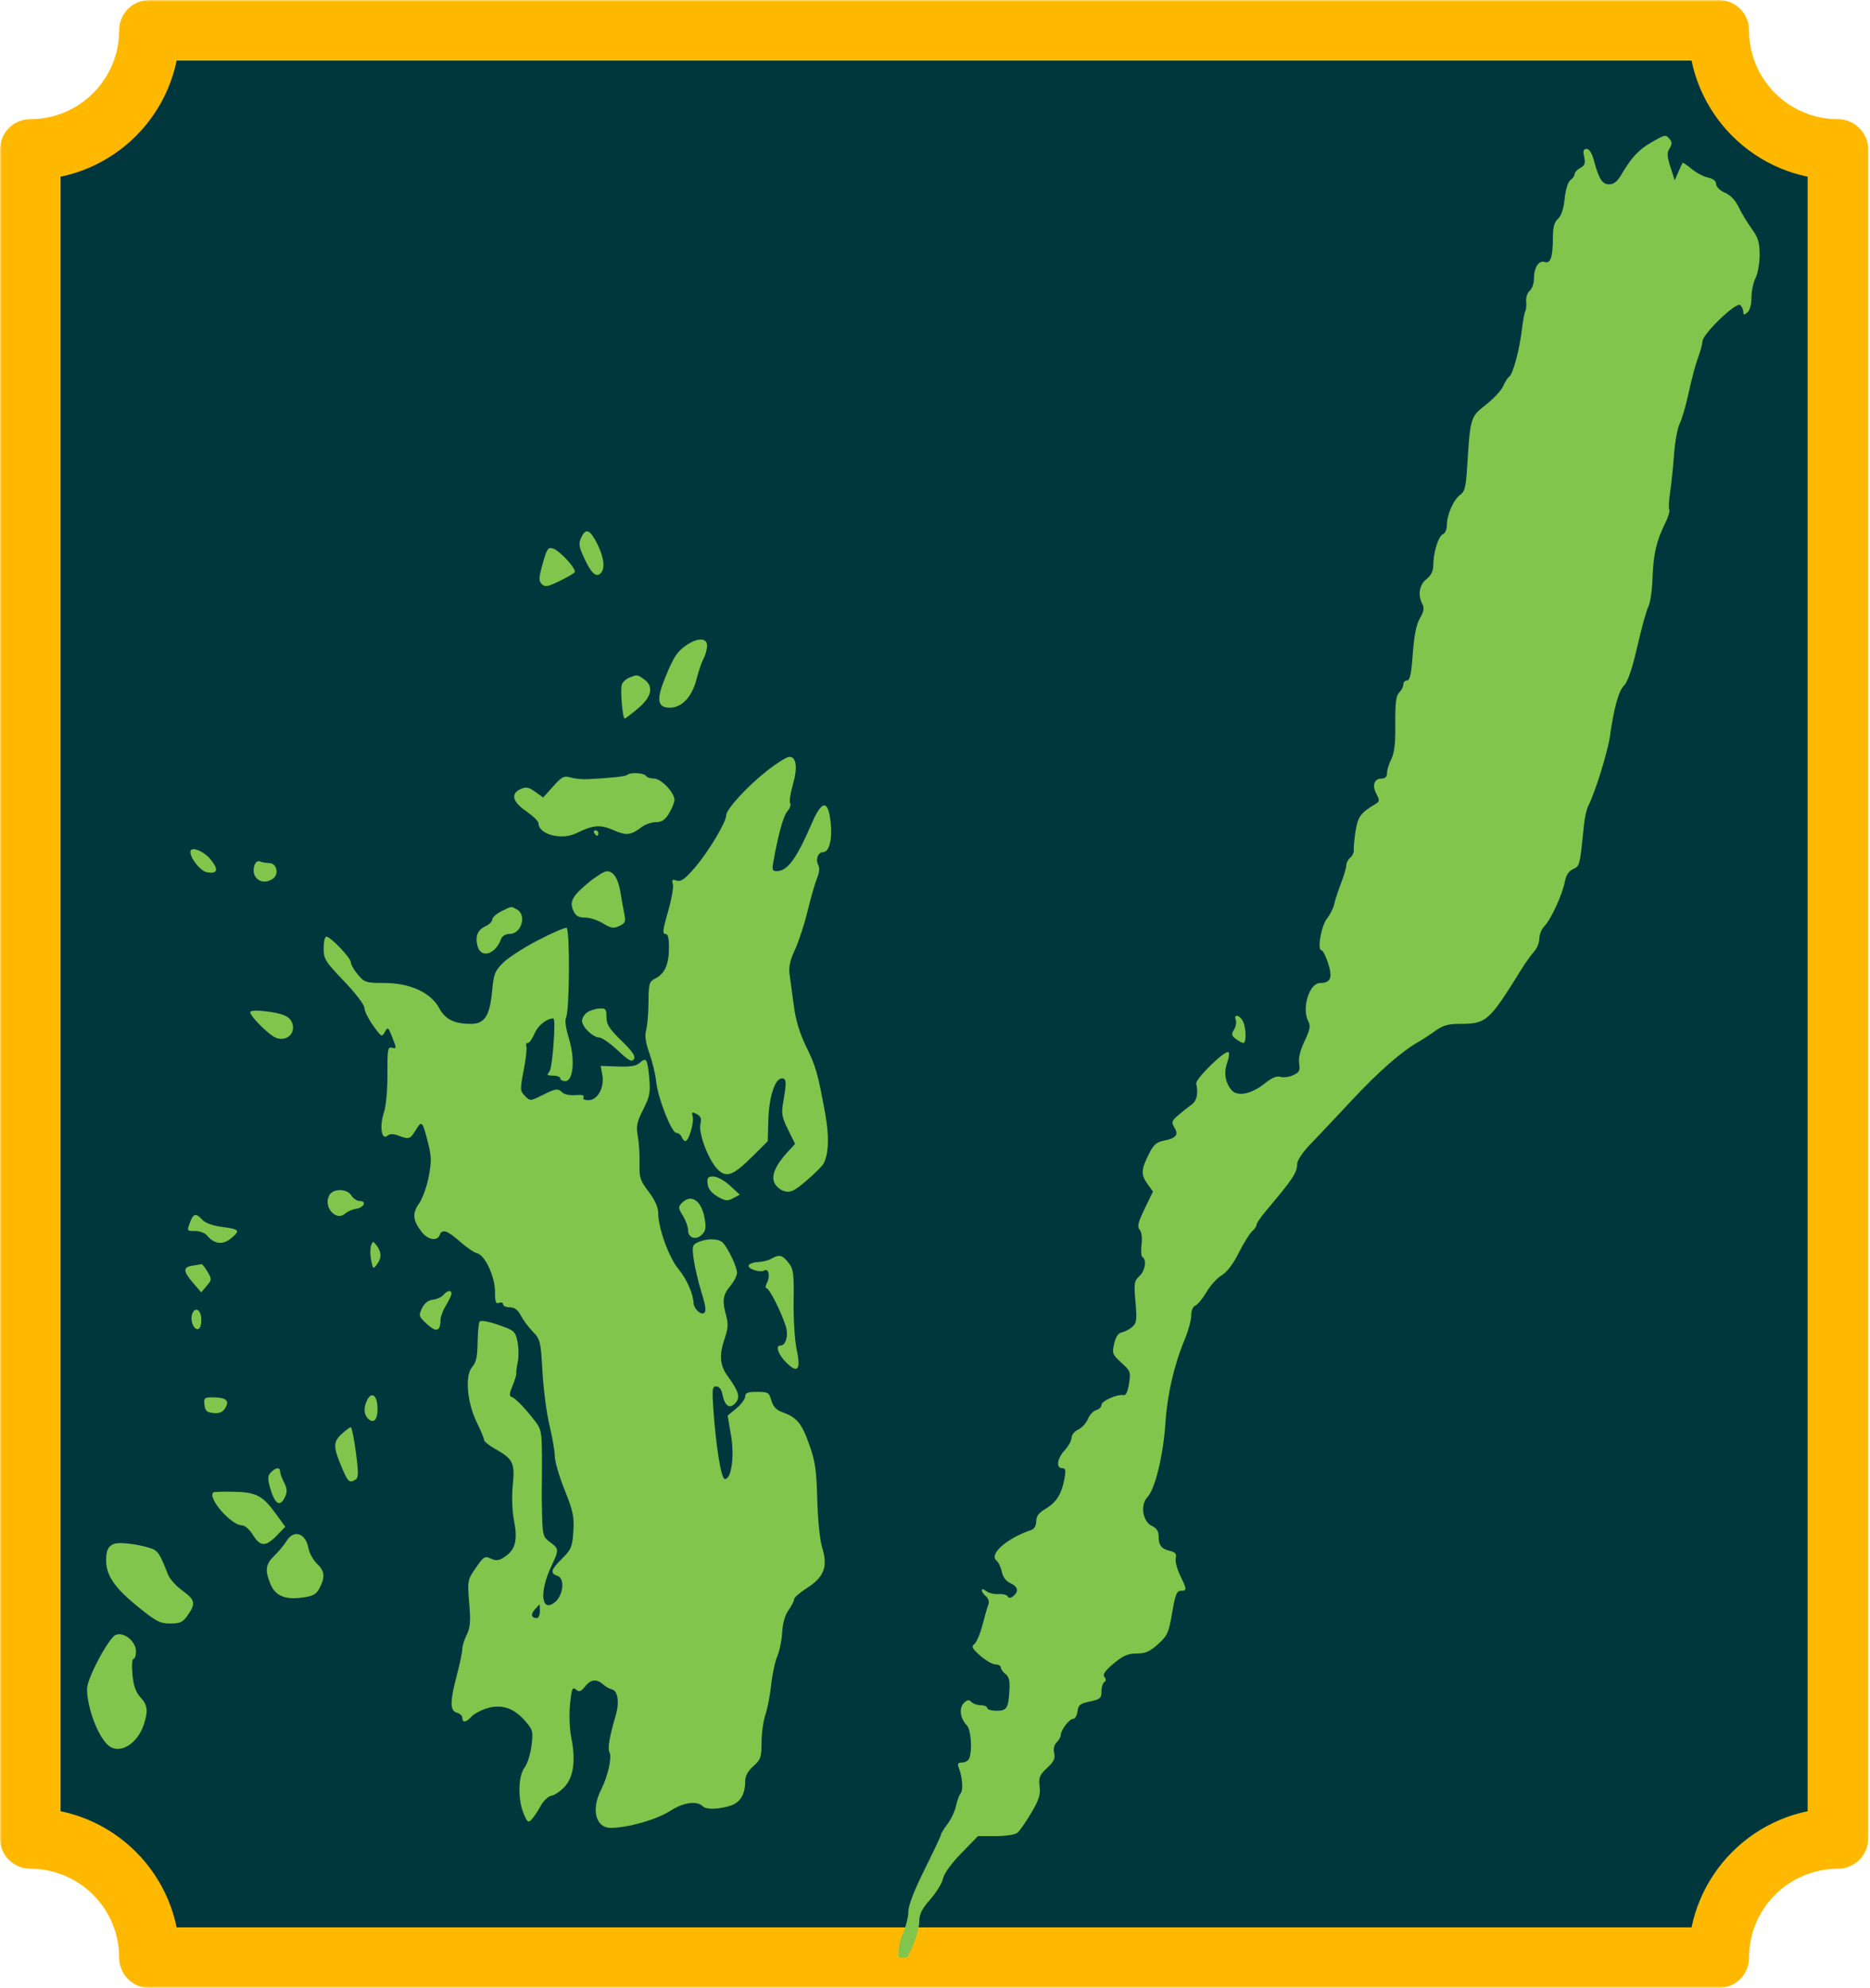 <svg width="494" height="525" viewBox="0 0 494 525" fill="none" xmlns="http://www.w3.org/2000/svg">
<mask id="path-1-outside-1_49_24" maskUnits="userSpaceOnUse" x="0" y="0" width="494" height="525" fill="black">
<rect fill="white" width="494" height="525"/>
<path fill-rule="evenodd" clip-rule="evenodd" d="M39.475 8C39.475 25.383 25.383 39.475 8 39.475L8 485.525C25.383 485.525 39.475 499.617 39.475 517H454.049C454.049 499.617 468.141 485.525 485.525 485.525V39.475C468.141 39.475 454.049 25.383 454.049 8H39.475Z"/>
</mask>
<path fill-rule="evenodd" clip-rule="evenodd" d="M39.475 8C39.475 25.383 25.383 39.475 8 39.475L8 485.525C25.383 485.525 39.475 499.617 39.475 517H454.049C454.049 499.617 468.141 485.525 485.525 485.525V39.475C468.141 39.475 454.049 25.383 454.049 8H39.475Z" fill="#00373D"/>
<path d="M8 39.475V31.475C5.878 31.475 3.843 32.318 2.343 33.818C0.843 35.319 0 37.353 0 39.475H8ZM39.475 8V0C35.057 0 31.475 3.582 31.475 8L39.475 8ZM8 485.525H1.52588e-05C1.52588e-05 489.943 3.582 493.525 8 493.525V485.525ZM39.475 517H31.475C31.475 521.418 35.057 525 39.475 525V517ZM454.049 517V525C458.468 525 462.049 521.418 462.049 517H454.049ZM485.525 485.525V493.525C489.943 493.525 493.525 489.943 493.525 485.525H485.525ZM485.525 39.475H493.525C493.525 35.057 489.943 31.475 485.525 31.475V39.475ZM454.049 8H462.049C462.049 3.582 458.468 0 454.049 0V8ZM8 47.475C29.802 47.475 47.475 29.802 47.475 8H31.475C31.475 20.965 20.965 31.475 8 31.475V47.475ZM16 485.525L16 39.475H0L1.52588e-05 485.525H16ZM47.475 517C47.475 495.198 29.802 477.525 8 477.525V493.525C20.965 493.525 31.475 504.035 31.475 517H47.475ZM454.049 509H39.475V525H454.049V509ZM462.049 517C462.049 504.035 472.56 493.525 485.525 493.525V477.525C463.723 477.525 446.049 495.198 446.049 517H462.049ZM477.525 39.475V485.525H493.525V39.475H477.525ZM446.049 8C446.049 29.802 463.723 47.475 485.525 47.475V31.475C472.56 31.475 462.049 20.965 462.049 8H446.049ZM39.475 16H454.049V0H39.475V16Z" fill="#FFB800" mask="url(#path-1-outside-1_49_24)"/>
<path fill-rule="evenodd" clip-rule="evenodd" d="M239.57 517C240.965 514.833 242.841 509.819 242.841 507.632C242.841 505.499 243.455 504.232 245.764 501.605C247.372 499.775 248.882 497.304 249.12 496.114C249.38 494.807 251.293 492.161 253.951 489.433L258.35 484.916H263.031C265.724 484.916 268.17 484.533 268.788 484.016C269.38 483.521 271.013 481.172 272.418 478.797C274.471 475.327 274.907 473.948 274.635 471.781C274.343 469.453 274.613 468.788 276.608 466.92C278.403 465.239 278.822 464.368 278.482 463.011C278.207 461.915 278.446 460.863 279.123 460.185C279.716 459.59 280.201 458.746 280.201 458.307C280.201 456.97 282.463 453.962 283.469 453.962C283.99 453.962 284.519 453.071 284.644 451.983C284.838 450.293 285.319 449.909 287.924 449.361C290.637 448.79 290.978 448.494 290.978 446.704C290.978 445.596 291.317 444.479 291.732 444.223C292.244 443.906 292.251 443.474 291.754 442.874C291.221 442.232 291.883 441.272 294.191 439.339C296.698 437.239 297.966 436.686 300.273 436.686C302.587 436.686 303.753 436.175 305.93 434.204C308.416 431.953 308.765 431.178 309.651 425.925C310.457 421.155 310.862 420.13 311.94 420.13C313.596 420.13 313.581 419.831 311.736 416.012C310.904 414.289 310.388 412.241 310.592 411.462C310.874 410.382 310.509 409.936 309.052 409.579C306.757 409.016 306.091 408.141 306.076 405.669C306.069 404.412 305.51 403.551 304.36 403.026C301.85 401.88 301.148 397.475 303.137 395.354C305.158 393.199 307.308 384.311 307.877 375.757C308.38 368.194 310.172 360.447 312.969 353.746C313.914 351.482 314.687 348.638 314.687 347.425C314.687 346.113 315.131 345.051 315.784 344.799C316.387 344.568 317.711 342.959 318.725 341.223C319.741 339.489 321.543 337.502 322.729 336.809C324.094 336.013 325.766 333.81 327.271 330.828C328.581 328.232 330.166 325.682 330.792 325.162C331.418 324.641 331.93 323.889 331.93 323.491C331.93 323.092 332.98 321.519 334.265 319.995C341.635 311.251 342.643 309.735 342.682 307.335C342.695 306.449 344.205 304.208 346.12 302.231C347.996 300.293 352.927 295.067 357.076 290.619C364.197 282.984 370.219 277.712 374.807 275.097C375.922 274.461 377.932 273.145 379.275 272.172C381.122 270.834 382.625 270.403 385.455 270.403C392.692 270.403 393.288 269.884 401.868 256.059C402.992 254.249 404.527 252.099 405.281 251.282C406.034 250.464 406.65 248.925 406.65 247.862C406.65 246.798 407.253 245.325 407.99 244.586C409.686 242.887 412.752 236.222 413.379 232.871C413.701 231.156 414.421 230.056 415.566 229.533C417.338 228.724 417.341 228.715 418.41 218.059C418.618 215.994 419.137 213.65 419.564 212.851C421.256 209.683 424.734 198.538 425.303 194.46C426.358 186.893 427.596 182.472 429.074 180.991C430.024 180.039 431.204 176.533 432.555 170.649C433.679 165.752 434.994 161.009 435.477 160.107C435.962 159.206 436.444 155.877 436.55 152.71C436.761 146.419 437.598 142.771 439.87 138.238C440.684 136.613 441.181 134.994 440.974 134.639C440.767 134.284 440.867 132.212 441.197 130.035C441.527 127.857 441.995 123.341 442.238 119.999C442.48 116.656 443.148 113.013 443.72 111.903C444.294 110.793 445.376 107.049 446.126 103.583C446.877 100.117 447.986 95.986 448.592 94.403C449.199 92.819 449.709 90.923 449.726 90.189C449.773 88.185 458.743 79.578 459.741 80.578C460.177 81.016 460.534 81.834 460.534 82.397C460.534 83.226 460.74 83.25 461.612 82.525C462.262 81.985 462.69 80.41 462.69 78.56C462.69 76.872 463.173 74.564 463.763 73.429C464.353 72.296 464.838 69.554 464.841 67.337C464.845 64.006 464.474 62.793 462.714 60.358C461.542 58.737 460.006 56.178 459.302 54.672C458.487 52.93 457.17 51.557 455.685 50.903C454.339 50.309 453.35 49.342 453.35 48.62C453.35 47.812 452.58 47.198 451.177 46.889C449.982 46.626 448.029 45.589 446.836 44.583C445.644 43.578 444.585 42.876 444.484 43.025C444.383 43.173 443.876 44.266 443.357 45.453L442.412 47.613L441.287 44.121C440.378 41.299 440.332 40.357 441.05 39.206C441.733 38.11 441.742 37.547 441.089 36.759C440.008 35.454 439.965 35.462 436.06 37.715C432.844 39.569 430.914 41.681 428.165 46.353C427.231 47.94 426.243 48.693 425.096 48.693C423.27 48.693 422.384 47.293 421.037 42.28C420.545 40.451 419.826 39.335 419.138 39.335C418.288 39.335 418.138 39.824 418.494 41.444C418.862 43.122 418.653 43.717 417.473 44.349C416.657 44.786 415.99 45.502 415.99 45.939C415.99 46.376 415.489 47.101 414.877 47.55C414.209 48.039 413.596 50.003 413.342 52.465C413.067 55.139 412.454 56.988 411.581 57.78C410.612 58.658 410.239 60.006 410.232 62.661C410.219 67.938 409.628 69.698 408.042 69.194C406.461 68.691 405.213 70.702 405.213 73.752C405.213 74.917 404.709 76.289 404.094 76.801C403.479 77.313 403.063 78.567 403.17 79.589C403.277 80.61 403.174 81.77 402.941 82.166C402.708 82.561 402.292 84.829 402.016 87.204C401.415 92.366 399.644 98.886 398.679 99.483C398.299 99.719 397.593 100.829 397.11 101.952C396.627 103.074 394.568 105.298 392.532 106.895C388.418 110.123 388.412 110.145 387.564 123.556C387.246 128.589 386.922 129.855 385.74 130.687C384 131.913 382.222 135.955 382.222 138.683C382.222 139.781 381.757 140.857 381.189 141.076C380.002 141.532 378.64 145.883 378.634 149.238C378.631 150.817 378.074 151.964 376.834 152.941C374.928 154.443 374.484 157.167 375.758 159.551C376.294 160.556 376.127 161.507 375.1 163.283C374.144 164.938 373.568 167.811 373.217 172.685C372.839 177.931 372.461 179.704 371.719 179.704C371.173 179.704 370.727 180.166 370.727 180.732C370.727 181.297 370.307 182.188 369.794 182.712C368.713 183.815 368.544 185.237 368.598 192.812C368.625 196.48 368.261 199.092 367.527 200.515C366.916 201.698 366.416 203.331 366.416 204.142C366.416 205.146 365.949 205.618 364.957 205.618C363.003 205.618 362.408 207.453 363.624 209.729C364.509 211.386 364.472 211.668 363.282 212.38C359.475 214.655 358.692 215.726 358.11 219.452C357.783 221.543 357.569 223.789 357.634 224.443C357.7 225.097 357.277 226.027 356.696 226.51C356.115 226.994 355.639 227.91 355.639 228.547C355.639 229.184 355.009 231.33 354.24 233.318C353.47 235.305 352.668 237.769 352.459 238.794C352.25 239.818 351.386 241.538 350.54 242.615C349.005 244.57 347.91 250.968 349.11 250.968C349.446 250.968 350.224 252.498 350.839 254.368C352.099 258.204 351.536 259.606 348.736 259.606C345.852 259.606 343.8 266.349 345.637 269.789C346.25 270.937 346.041 272.014 344.629 274.96C343.455 277.41 342.966 279.432 343.196 280.878C343.492 282.73 343.243 283.213 341.607 283.959C340.541 284.446 339.03 284.642 338.25 284.393C337.282 284.086 335.972 284.634 334.129 286.118C330.614 288.949 326.915 289.704 325.363 287.91C323.679 285.963 323.243 283.29 324.184 280.679C324.644 279.402 324.809 278.145 324.549 277.885C323.781 277.115 315.738 284.935 316.009 286.189C316.593 288.892 316.163 290.756 314.72 291.769C313.868 292.366 312.3 293.614 311.235 294.541C309.498 296.053 309.397 296.388 310.256 297.797C311.429 299.721 310.692 300.613 307.39 301.266C305.453 301.649 304.68 302.366 303.401 304.968C301.424 308.988 301.385 310.264 303.17 312.723L304.585 314.673L302.393 319.208C300.632 322.854 300.372 323.95 301.072 324.794C301.599 325.431 301.791 326.977 301.558 328.717C301.346 330.297 301.466 331.77 301.823 331.992C302.996 332.718 302.503 335.658 300.976 337.043C299.618 338.275 299.523 338.903 299.959 343.827C300.376 348.556 300.268 349.404 299.121 350.425C298.396 351.069 297.168 351.714 296.392 351.856C295.437 352.031 294.773 352.996 294.337 354.844C293.732 357.406 293.848 357.715 296.232 359.878C298.64 362.063 298.745 362.351 298.256 365.422C297.923 367.515 297.41 368.59 296.807 368.459C295.207 368.112 290.978 369.979 290.978 371.033C290.978 371.585 290.358 372.198 289.6 372.397C288.842 372.595 287.85 373.656 287.396 374.755C286.942 375.854 285.783 377.112 284.822 377.551C283.862 377.989 283.075 378.956 283.075 379.699C283.075 380.441 282.267 381.922 281.279 382.99C279.266 385.166 278.894 387.737 280.593 387.737C281.483 387.737 281.606 388.271 281.215 390.437C280.479 394.509 279.086 396.763 276.276 398.424C274.417 399.522 273.735 400.422 273.735 401.773C273.735 402.89 273.238 403.786 272.478 404.043C265.988 406.232 261.188 410.442 263.239 412.147C263.78 412.596 264.415 413.932 264.651 415.115C264.921 416.465 265.756 417.575 266.893 418.094C268.921 419.02 269.209 420.255 267.692 421.516C266.991 422.1 266.533 422.124 266.208 421.597C265.949 421.177 264.821 420.904 263.701 420.989C262.581 421.075 261.147 420.715 260.515 420.19C259.883 419.664 259.366 419.558 259.366 419.954C259.366 420.35 259.865 421.089 260.476 421.597C261.106 422.12 261.386 423.016 261.124 423.664C260.869 424.294 260.158 426.753 259.545 429.128C258.93 431.503 257.96 433.79 257.388 434.209C256.53 434.84 256.802 435.37 258.96 437.269C260.396 438.532 262.206 439.566 262.983 439.566C263.76 439.566 264.395 439.935 264.395 440.386C264.395 440.838 264.945 441.61 265.618 442.102C266.502 442.75 266.794 443.87 266.671 446.141C266.398 451.183 266.025 451.803 263.269 451.803C261.913 451.803 260.803 451.479 260.803 451.083C260.803 450.687 260.059 450.363 259.15 450.363C258.241 450.363 257.107 449.972 256.63 449.494C255.953 448.816 255.507 448.881 254.597 449.793C253.278 451.115 253.668 453.91 255.416 455.661C256.502 456.75 256.9 462.138 256.056 464.341C255.816 464.967 254.973 465.48 254.183 465.48C253.104 465.48 252.869 465.794 253.243 466.74C254.229 469.24 254.507 472.685 253.794 473.572C253.393 474.07 252.824 475.609 252.528 476.99C252.233 478.372 251.225 480.508 250.29 481.737C249.355 482.966 248.589 484.207 248.589 484.493C248.589 484.78 246.649 488.91 244.278 493.67C241.497 499.255 239.967 503.213 239.967 504.825C239.967 506.199 239.284 508.915 238.448 510.861C237.443 513.203 237.136 515.658 237.514 517H239.57ZM154.232 147.202C152.827 144.12 152.771 143.388 153.801 141.461C154.883 139.435 156.022 140.085 157.841 143.765C159.658 147.442 159.919 150.385 158.531 151.539C157.365 152.509 156.042 151.175 154.232 147.202ZM143.124 154.247C142.279 153.401 142.316 152.592 143.371 148.825C144.479 144.87 144.773 144.449 146.128 144.875C147.898 145.431 152.327 150.285 151.822 151.117C151.633 151.428 149.822 152.484 147.798 153.463C144.666 154.976 143.969 155.094 143.124 154.247ZM175.707 179.005C177.996 173.378 178.928 171.98 181.553 170.247C184.425 168.35 186.803 168.475 186.797 170.526C186.794 171.417 186.366 172.964 185.845 173.964C185.323 174.966 184.495 177.395 184.003 179.363C182.848 183.994 180.139 186.902 176.981 186.902C173.664 186.902 173.332 184.845 175.707 179.005ZM164.27 180.78C164.522 180.122 165.411 179.307 166.245 178.969C167.298 178.543 167.817 178.332 168.304 178.389C168.781 178.446 169.228 178.761 170.116 179.385C172.781 181.255 172.211 184.021 168.524 187.109C166.768 188.579 165.196 189.781 165.03 189.781C164.466 189.781 163.808 181.988 164.27 180.78ZM191.83 215.367C191.83 213.761 197.28 207.785 202.512 203.654C205.133 201.584 207.837 199.884 208.521 199.875C210.399 199.851 210.756 202.749 209.436 207.301C208.788 209.532 208.473 211.706 208.736 212.132C208.999 212.558 208.675 213.503 208.017 214.231C206.964 215.398 205.58 220.396 204.272 227.753C203.923 229.716 204.074 230.089 205.207 230.069C208.07 230.017 210.416 226.801 214.511 217.315C217.123 211.266 218.76 211.171 219.421 217.027C219.936 221.58 219.074 225.053 217.431 225.053C216.096 225.053 215.367 227.033 216.171 228.472C216.568 229.181 216.45 230.459 215.859 231.878C215.338 233.126 214.208 237.042 213.348 240.578C212.487 244.115 210.979 248.728 209.997 250.829C208.712 253.579 208.316 255.393 208.583 257.307C208.787 258.769 209.293 262.508 209.706 265.616C210.218 269.47 211.256 272.903 212.972 276.414C215.545 281.676 216.058 283.486 218.005 294.158C219.076 300.023 218.934 304.622 217.603 307.233C217.267 307.891 215.241 309.929 213.1 311.762C209.862 314.533 208.883 315.013 207.287 314.612C206.23 314.346 205.009 313.343 204.573 312.384C203.683 310.426 204.891 307.672 208.221 304.067L210.038 302.099L208.169 298.309C206.526 294.978 206.376 294.082 206.925 290.919C207.829 285.717 207.769 284.8 206.522 284.8C204.732 284.8 203.141 289.725 202.969 295.801L202.811 301.403L198.881 305.31C193.588 310.571 191.839 311.197 189.452 308.684C187.054 306.161 184.45 299.147 185.039 296.798C185.379 295.444 185.135 294.806 184.061 294.23C182.835 293.572 182.683 293.66 182.992 294.843C183.404 296.425 181.953 301.356 181.074 301.356C180.752 301.356 180.303 300.871 180.075 300.277C179.848 299.683 179.218 299.197 178.675 299.197C177.402 299.197 173.775 289.963 173.339 285.611C173.155 283.779 172.353 280.431 171.555 278.172C170.536 275.282 170.279 273.466 170.689 272.053C171.01 270.948 171.291 267.628 171.313 264.676C171.351 259.734 171.493 259.237 173.099 258.427C175.598 257.164 176.688 254.755 176.718 250.428C176.736 247.677 176.472 246.649 175.748 246.649C174.961 246.649 175.11 245.424 176.468 240.742C177.412 237.493 177.989 234.222 177.751 233.472C177.399 232.363 177.588 232.195 178.762 232.569C179.89 232.927 180.941 232.172 183.588 229.1C187.105 225.019 191.83 217.145 191.83 215.367ZM155.189 205.786C161.327 205.48 165.346 205.038 165.759 204.625C166.477 203.906 170.151 204.111 170.636 204.898C170.88 205.294 171.84 205.618 172.77 205.618C174.644 205.618 178.181 209.303 178.177 211.252C178.175 211.914 177.534 213.509 176.751 214.796C175.675 216.564 174.821 217.135 173.258 217.135C172.12 217.135 170.418 217.728 169.475 218.453C166.663 220.615 165.451 220.744 162.065 219.243C158.589 217.702 156.69 217.856 152.315 220.028C148.367 221.988 142.257 220.403 142.257 217.418C142.257 216.905 140.802 215.482 139.024 214.256C135.367 211.736 134.83 209.625 137.53 208.392C138.962 207.738 139.641 207.864 141.382 209.106L143.496 210.614L146.123 207.682C148.425 205.112 148.994 204.821 150.713 205.33C151.791 205.649 153.806 205.855 155.189 205.786ZM157.746 220.734C157.571 220.734 157.229 220.41 156.985 220.015C156.741 219.619 156.884 219.295 157.302 219.295C157.72 219.295 158.063 219.619 158.063 220.015C158.063 220.41 157.92 220.734 157.746 220.734ZM54.587 230.344C52.951 230.022 50.294 226.711 50.294 224.995C50.294 223.388 53.69 224.635 55.607 226.944C57.874 229.676 57.501 230.919 54.587 230.344ZM72.157 232.017C69.313 234.101 66.148 231.902 67.203 228.573C67.494 227.653 68.065 227.262 68.738 227.521C69.327 227.747 70.408 227.933 71.139 227.933C73.075 227.933 73.794 230.818 72.157 232.017ZM151.469 240.536C150.37 238.121 151.194 236.602 155.535 233.034C157.504 231.416 159.646 230.092 160.296 230.092C162.08 230.092 163.302 231.994 163.92 235.729C164.225 237.578 164.684 240.134 164.939 241.41C165.341 243.415 165.158 243.841 163.583 244.56C162.055 245.258 161.363 245.145 159.288 243.861C157.928 243.018 155.796 242.33 154.55 242.33C152.832 242.33 152.087 241.896 151.469 240.536ZM130.043 242.836C130.043 242.305 131.093 241.347 132.378 240.706C134.095 239.85 134.664 239.519 135.19 239.577C135.549 239.616 135.887 239.837 136.556 240.195C139.227 241.628 137.755 246.649 134.665 246.649C133.611 246.649 132.682 247.168 132.412 247.908C130.883 252.107 127.002 253.267 126.13 249.786C125.491 247.237 126.181 245.563 128.26 244.614C129.241 244.167 130.043 243.366 130.043 242.836ZM132.946 254.226C134.313 252.869 138.503 250.179 142.257 248.248C146.011 246.316 149.345 244.874 149.666 245.043C150.602 245.535 150.469 267.099 149.519 268.799C149.167 269.429 149.473 271.613 150.273 274.19C151.964 279.635 151.484 285.52 149.349 285.52C148.609 285.52 148.004 285.196 148.004 284.8C148.004 284.404 147.156 284.08 146.12 284.08C144.501 284.08 144.366 283.923 145.159 282.966C145.957 282.003 146.907 268.964 146.179 268.964C144.452 268.964 142.094 270.84 141.236 272.898C140.652 274.297 139.845 275.442 139.442 275.442C139.039 275.442 138.862 275.848 139.049 276.342C139.235 276.837 138.92 279.671 138.347 282.641C137.359 287.763 137.376 288.111 138.682 289.437C140.044 290.822 140.09 290.819 143.212 289.257C146.857 287.433 147.401 287.363 148.596 288.56C149.079 289.044 150.635 289.34 152.053 289.218C153.771 289.07 154.47 289.256 154.149 289.777C153.851 290.261 154.361 290.559 155.487 290.559C157.89 290.559 159.735 287.148 159.117 283.849L158.677 281.498L163.215 281.662C166.538 281.782 168.092 281.519 169.019 280.678C170.733 279.124 171.056 279.648 171.515 284.72C171.857 288.504 171.649 289.586 169.916 293.019C168.219 296.379 168.007 297.426 168.491 300.061C168.804 301.763 169.01 305.015 168.948 307.286C168.848 310.985 169.1 311.762 171.353 314.72C172.964 316.836 173.869 318.816 173.869 320.23C173.869 324.293 176.677 332.095 179.251 335.181C181.382 337.736 183.135 341.708 183.228 344.187C183.281 345.599 185.093 347.32 185.961 346.782C186.624 346.371 186.466 345.049 185.295 341.255C184.449 338.512 183.529 334.594 183.251 332.546C182.783 329.094 182.87 328.769 184.448 328.047C186.848 326.953 190.062 327.083 191.085 328.317C192.578 330.121 194.704 334.713 194.704 336.137C194.704 336.887 193.896 338.463 192.908 339.639C190.947 341.975 190.738 343.531 191.851 347.546C192.411 349.563 192.328 350.92 191.498 353.304C189.947 357.771 190.131 360.529 192.171 363.336C195.186 367.483 195.633 369.034 194.257 370.559C192.764 372.212 191.468 371.345 190.858 368.286C190.587 366.932 189.986 366.142 189.227 366.142C188.165 366.142 188.074 366.844 188.447 372.145C189.166 382.344 190.531 390.617 191.495 390.617C193.225 390.617 194.062 384.609 193.108 379.036L192.224 373.873L194.542 371.935C195.816 370.868 196.86 369.453 196.86 368.789C196.86 367.844 197.539 367.582 199.988 367.582C202.885 367.582 203.166 367.751 203.77 369.86C204.225 371.45 205.078 372.374 206.594 372.919C210.479 374.317 211.721 375.774 213.697 381.259C215.351 385.85 215.68 388.058 215.897 396.015C216.048 401.58 216.588 406.78 217.227 408.843C218.745 413.736 217.677 416.528 213.202 419.371C211.327 420.563 209.792 421.9 209.792 422.343C209.792 422.785 209.128 424.081 208.317 425.223C207.385 426.533 206.764 428.697 206.63 431.092C206.514 433.179 205.929 436.033 205.331 437.434C204.733 438.836 204.005 442.237 203.714 444.993C203.422 447.749 202.735 451.299 202.187 452.883C201.64 454.466 201.187 457.733 201.181 460.142C201.171 464.095 200.96 464.71 199.015 466.446C197.543 467.76 196.86 469.042 196.86 470.491C196.86 474.029 195.438 476.205 192.614 476.991C189.385 477.89 186.577 477.917 185.688 477.058C184.057 475.484 180.564 475.98 176.959 478.298C173.436 480.563 165.887 482.716 161.375 482.744C157.378 482.768 156.115 477.915 158.763 472.714C160.577 469.152 161.728 464.044 161.008 462.755C160.465 461.781 160.986 458.718 162.69 452.883C163.666 449.538 163.199 446.506 161.655 446.167C161.062 446.037 160.092 445.5 159.5 444.972C157.67 443.346 156.142 443.449 154.64 445.301C153.462 446.752 153.004 446.916 152.138 446.195C151.228 445.439 151.009 445.984 150.593 450.052C150.307 452.851 150.451 456.536 150.946 459.055C152.13 465.083 151.497 469.433 149.065 471.976C147.978 473.113 146.431 474.142 145.628 474.261C144.825 474.38 143.548 475.612 142.791 476.997C142.034 478.383 140.966 479.983 140.418 480.551C139.559 481.443 139.271 481.224 138.324 478.955C136.765 475.216 136.889 468.988 138.565 466.837C139.301 465.892 140.129 463.29 140.404 461.054C140.879 457.204 140.787 456.854 138.671 454.44C135.709 451.061 132.488 450.003 128.66 451.152C127.063 451.632 125.215 452.622 124.554 453.353C123.13 454.931 122.14 455.067 122.14 453.687C122.14 453.139 121.493 452.521 120.703 452.314C118.837 451.825 118.833 449.378 120.686 442.396C121.467 439.454 122.114 436.367 122.122 435.537C122.132 434.707 122.661 432.981 123.298 431.702C124.228 429.834 124.358 428.191 123.955 423.353C123.462 417.426 123.49 417.276 125.689 414.074C127.745 411.079 128.063 410.883 129.672 411.618C131.069 412.256 131.794 412.171 133.279 411.197C136.135 409.321 136.8 406.83 135.81 401.71C135.287 399.006 135.157 395.346 135.471 392.154C136.048 386.291 135.553 385.31 130.619 382.532C129.117 381.686 127.887 380.681 127.887 380.298C127.887 379.915 127.009 377.805 125.937 375.607C123.361 370.334 122.779 363.178 124.748 360.999C125.761 359.879 126.109 358.316 126.165 354.652C126.206 351.978 126.441 349.464 126.687 349.065C126.971 348.605 128.775 348.905 131.615 349.884C135.871 351.353 136.125 351.573 136.697 354.287C137.028 355.858 137.067 358.278 136.783 359.663C136.5 361.049 136.324 362.432 136.393 362.736C136.461 363.04 136.015 364.492 135.402 365.964C134.551 368.004 134.496 368.709 135.168 368.934C136.178 369.27 138.736 371.914 141.348 375.316C142.971 377.431 143.142 378.315 143.168 384.674C143.184 388.536 143.165 392.344 143.126 393.136C143.086 393.928 143.123 397.117 143.208 400.222C143.35 405.46 143.503 405.972 145.324 407.3C147.714 409.045 147.72 409.211 145.543 413.876C142.423 420.563 143.03 426.023 146.575 423.148C148.835 421.314 149.273 416.803 147.253 416.16C145.239 415.52 145.498 414.574 148.504 411.6C150.891 409.238 151.19 408.52 151.461 404.492C151.721 400.614 151.412 399.135 149.165 393.509C147.736 389.933 146.567 385.938 146.567 384.63C146.567 383.322 145.942 379.681 145.178 376.537C144.413 373.393 143.572 366.992 143.308 362.312C142.85 354.206 142.729 353.702 140.758 351.682C139.619 350.515 138.189 348.595 137.58 347.414C136.803 345.909 135.941 345.267 134.694 345.267C133.716 345.267 132.917 344.908 132.917 344.47C132.917 344.031 132.432 343.859 131.839 344.088C130.975 344.419 130.761 343.827 130.761 341.094C130.761 337.14 128.053 331.377 126.001 330.965C125.276 330.819 123.257 329.443 121.514 327.906C118.111 324.904 116.786 324.482 116.132 326.191C115.482 327.887 113.05 327.456 111.399 325.354C109.034 322.341 108.858 320.426 110.71 317.821C111.613 316.55 112.758 313.378 113.254 310.773C114.018 306.761 113.987 305.375 113.054 301.723C111.592 296.002 111.427 295.831 109.857 298.417C108.373 300.863 108.028 300.973 105.215 299.902C103.858 299.385 102.999 299.404 102.325 299.965C100.801 301.231 100.218 297.453 101.39 293.914C101.983 292.123 102.369 287.995 102.349 283.646C102.319 277.054 102.434 276.405 103.578 276.705C104.772 277.017 104.777 276.87 103.663 274.031C102.558 271.212 102.434 271.12 101.676 272.54C100.903 273.986 100.763 273.909 98.571 270.852C97.308 269.09 96.275 266.999 96.275 266.204C96.275 265.386 93.937 262.315 90.887 259.127C85.906 253.921 85.498 253.265 85.498 250.432C85.498 248.747 85.822 247.368 86.217 247.368C87.321 247.368 92.683 252.993 92.683 254.152C92.683 254.715 93.52 256.173 94.543 257.391C96.304 259.488 96.679 259.606 101.599 259.606C108.306 259.606 113.844 262.157 116.033 266.256C117.613 269.214 120.007 270.403 124.386 270.403C128.028 270.403 129.4 268.278 130.002 261.707C130.411 257.231 130.728 256.426 132.946 254.226ZM153.752 269.599C153.752 268.898 154.356 267.902 155.095 267.385C155.833 266.868 157.288 266.397 158.328 266.341C160.009 266.248 160.218 266.5 160.218 268.619C160.218 270.561 160.948 271.711 164.168 274.841C167.125 277.715 167.951 278.944 167.45 279.725C166.911 280.568 166.084 280.116 163.171 277.386C161.186 275.525 159.002 274.003 158.319 274.003C156.665 274.003 153.752 271.194 153.752 269.599ZM72.156 273.675C69.888 272.186 66.1 268.242 66.1 267.369C66.1 266.866 67.47 266.767 70.127 267.08C74.706 267.619 76.507 268.398 77.168 270.125C78.36 273.24 75.057 275.58 72.156 273.675ZM325.991 271.915C326.478 271.115 326.687 269.961 326.453 269.352C325.838 267.746 327.433 267.989 328.313 269.636C329.193 271.284 329.309 275.442 328.475 275.442C328.155 275.442 327.267 274.976 326.499 274.406C325.32 273.53 325.241 273.146 325.991 271.915ZM189.545 315.993C187.939 315.057 187.086 313.968 186.933 312.659C186.741 311.015 186.977 310.714 188.459 310.714C189.444 310.714 191.357 311.765 192.823 313.109L195.433 315.505L193.681 316.444C192.17 317.254 191.601 317.192 189.545 315.993ZM91.171 320.515C88.774 322.659 85.341 318.738 86.96 315.706C87.974 313.808 91.655 313.838 92.85 315.753C93.343 316.545 94.343 317.193 95.071 317.193C96.991 317.193 96.127 318.946 94.064 319.238C93.107 319.373 91.805 319.948 91.171 320.515ZM180.397 321.061C179.133 318.985 179.118 318.721 180.194 317.642C182.582 315.25 185.256 317.02 186.106 321.554C186.595 324.172 186.476 324.984 185.447 326.039C183.882 327.644 181.773 326.964 181.769 324.854C181.768 324.005 181.15 322.299 180.397 321.061ZM49.748 324.85C49.538 324.558 49.781 323.942 50.276 322.639C51.11 320.44 51.81 320.331 53.447 322.143C54.174 322.948 56.162 323.693 58.366 323.986C63.329 324.645 63.575 324.91 61.14 326.963C58.882 328.866 56.618 328.623 54.666 326.266C54.14 325.631 52.78 325.111 51.643 325.111C50.52 325.111 49.941 325.119 49.748 324.85ZM98.039 332.749C97.772 331.326 97.775 329.591 98.044 328.896C98.501 327.713 98.6 327.722 99.559 329.028C100.84 330.771 100.832 332.284 99.532 334.003C98.595 335.242 98.489 335.153 98.039 332.749ZM200.203 333.317C201.384 333.278 202.974 332.883 203.736 332.439C205.832 331.22 206.674 331.412 208.293 333.474C209.614 335.156 209.76 336.262 209.652 343.732C209.586 348.338 209.943 354.003 210.447 356.321C211.632 361.778 210.75 362.893 207.681 359.818C205.549 357.682 204.761 355.344 206.174 355.344C207.623 355.344 208.348 352.664 207.566 350.197C206.368 346.412 203.222 340.228 202.497 340.228C202.135 340.228 202.198 339.555 202.637 338.732C203.517 337.085 203.021 334.848 201.927 335.525C200.853 336.19 197.483 335.115 197.786 334.203C197.935 333.756 199.023 333.357 200.203 333.317ZM51.006 338.815C48.34 335.723 48.298 334.65 50.833 334.265C51.919 334.1 52.981 333.916 53.192 333.857C53.403 333.797 54.129 334.687 54.805 335.834C55.982 337.829 55.972 337.99 54.594 339.613L53.154 341.308L51.006 338.815ZM114.369 343.245C115.424 343.122 116.674 342.555 117.146 341.985C118.131 340.796 119.266 340.617 119.266 341.65C119.266 342.037 118.621 343.413 117.832 344.71C117.043 346.006 116.391 347.714 116.383 348.506C116.354 351.607 115.289 351.97 112.828 349.717C110.614 347.692 110.544 347.472 111.472 345.524C112.125 344.152 113.089 343.393 114.369 343.245ZM52.174 351.025C51.054 351.025 50.191 348.533 50.779 346.997C51.572 344.926 53.167 345.934 53.167 348.506C53.167 350.171 52.831 351.025 52.174 351.025ZM97.407 374.825C96.093 373.733 95.95 371.696 97.042 369.65C98.148 367.58 99.478 368.375 99.696 371.236C99.948 374.547 98.951 376.11 97.407 374.825ZM56.401 373.188C54.646 373.019 54.203 372.613 54.018 371.001C53.81 369.192 53.996 369.022 56.174 369.032C59.721 369.049 60.721 369.885 59.52 371.832C58.815 372.976 57.978 373.34 56.401 373.188ZM90.449 387.917C87.99 382.174 87.953 380.859 90.192 378.78C91.282 377.768 92.392 376.94 92.658 376.94C92.925 376.94 93.537 379.909 94.019 383.538C94.731 388.887 94.72 390.247 93.969 390.725C92.359 391.748 91.949 391.421 90.449 387.917ZM71.26 392.591C70.671 390.429 70.739 389.671 71.596 388.812C72.903 387.502 74.001 387.423 74.007 388.637C74.01 389.132 74.482 390.44 75.057 391.544C75.87 393.107 75.923 393.944 75.296 395.324C73.973 398.232 72.531 397.255 71.26 392.591ZM63.987 402.854C61.098 402.854 54.805 395.695 56.34 394.156C56.505 393.991 58.94 393.906 61.752 393.967C67.732 394.098 69.367 394.957 72.895 399.818L75.36 403.214L73.103 405.553C70.216 408.547 68.75 408.505 66.818 405.373C65.963 403.988 64.689 402.854 63.987 402.854ZM72.43 410.912C73.541 409.845 75.003 408.082 75.68 406.993C77.627 403.858 80.726 404.844 81.474 408.838C81.723 410.171 82.731 412.018 83.713 412.942C85.76 414.869 85.94 416.465 84.439 419.376C83.569 421.06 82.759 421.515 79.933 421.904C75.317 422.541 72.75 421.467 71.454 418.358C69.941 414.732 70.156 413.095 72.43 410.912ZM28.032 412.007C28.045 409.405 28.599 408.294 30.177 407.709C31.477 407.227 36.111 407.75 39.382 408.748C41.715 409.459 42.109 410.021 44.444 415.967C44.866 417.043 46.598 418.933 48.292 420.166C51.616 422.588 51.779 423.508 49.457 426.776C48.286 428.422 47.505 428.768 44.961 428.768C42.24 428.768 41.215 428.226 36.177 424.121C30.203 419.253 28.014 415.997 28.032 412.007ZM141.838 427.328C140.342 427.328 140.108 426.355 141.289 425.047C141.943 424.322 142.51 423.729 142.548 423.729C142.585 423.729 142.616 424.539 142.616 425.529C142.616 426.519 142.265 427.328 141.838 427.328ZM22.992 446.01C22.992 443.302 28.64 432.654 30.532 431.796C32.645 430.837 35.925 433.455 35.925 436.102C35.925 437.215 35.625 438.126 35.258 438.126C34.879 438.126 34.763 439.914 34.99 442.265C35.277 445.25 35.863 446.917 37.093 448.243C38.992 450.291 39.186 451.866 37.982 455.475C36.252 460.662 31.584 463.415 28.647 460.981C25.904 458.707 22.992 450.999 22.992 446.01Z" fill="#81C54C"/>
</svg>
